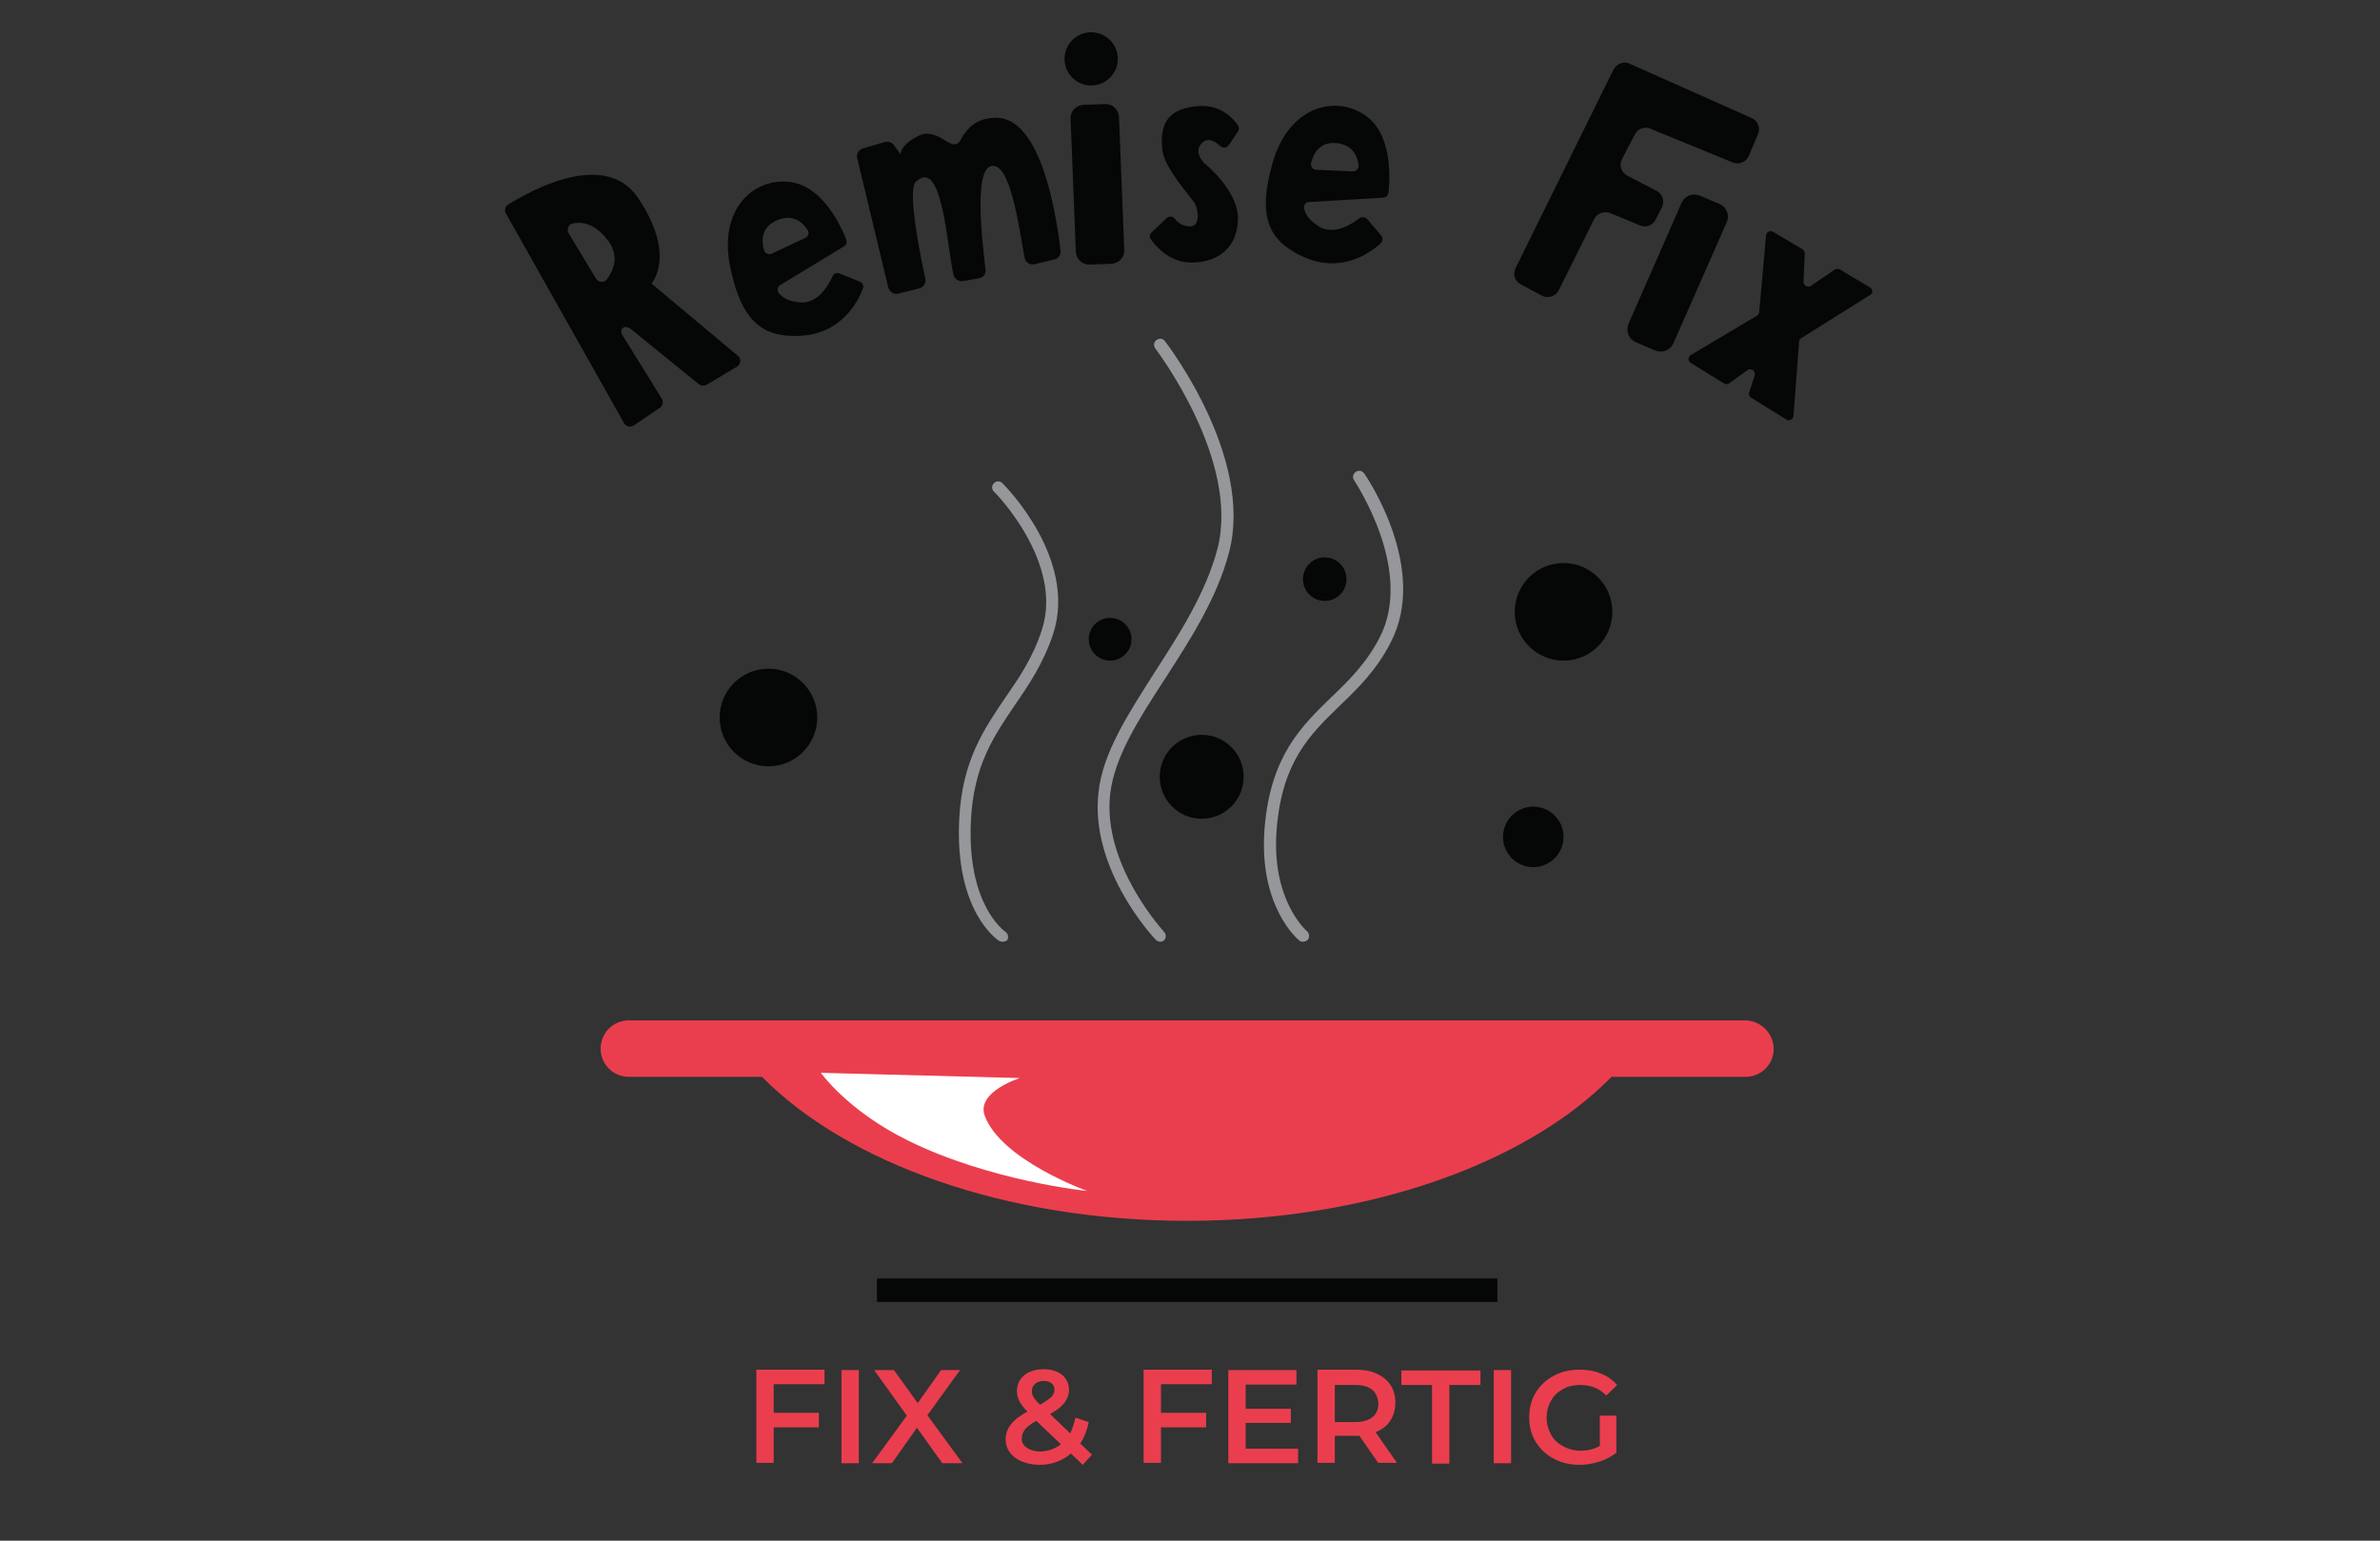 <?xml version="1.0" encoding="utf-8"?>
<!-- Generator: Adobe Illustrator 22.0.1, SVG Export Plug-In . SVG Version: 6.00 Build 0)  -->
<svg version="1.1" id="Layer_1" xmlns="http://www.w3.org/2000/svg" xmlns:xlink="http://www.w3.org/1999/xlink" x="0px" y="0px"
	 viewBox="0 0 590 382" style="enable-background:new 0 0 590 382;" xml:space="preserve">
<rect x="0" y="0" width="590" height="382" fill="#333333" stroke="none"/>
<style type="text/css">
	.st0{fill:#050606;}
	.st1{fill:#EA3E4E;}
	.st2{fill:#FFFFFF;}
	.st3{fill:#95979A;}
</style>
<g>
	<path class="st0" d="M161.5,70.3c0,0,6.3-6.8-3.3-21.2c-8.3-12.3-27-1.6-32.2,1.6c-0.8,0.5-1,1.5-0.6,2.2l29.3,52
		c0.5,0.9,1.6,1.1,2.4,0.6l6.5-4.4c0.7-0.5,0.9-1.4,0.5-2.2l-9.8-15.8c-0.9-1.6,0.5-2.6,2-1.6l17,13.8c0.5,0.4,1.3,0.4,1.9,0.1
		l7.5-4.5c1-0.6,1.1-2,0.2-2.7L161.5,70.3z M150.5,69.2c-0.7,1-2.2,0.9-2.8-0.2L141,57.9c-0.6-1-0.1-2.3,1-2.5
		c2-0.4,5.1-0.2,8.3,3.7C153.8,63.2,152.1,67,150.5,69.2z"/>
	<path class="st0" d="M213.1,69.8l-5-2c-0.7-0.3-1.4,0-1.7,0.7c-1,2.2-3.5,6.6-7.7,6.5c-3.1-0.1-4.8-1.3-5.6-2.3
		c-0.5-0.6-0.4-1.6,0.3-2l15.8-9.6c0.6-0.3,0.8-1,0.6-1.7c-1.3-3.3-5.9-13.4-14.1-14.3c-8.8-1-17.6,6.6-14.7,21
		c2.9,14.4,8.7,17.2,16.2,17.2c11.4,0,15.6-8.7,16.8-12C214.1,70.8,213.8,70.1,213.1,69.8z M189.4,62c-0.6-2.1-0.9-5.8,3.5-7.5
		c3.9-1.5,6.2,0.8,7.3,2.5c0.5,0.7,0.2,1.6-0.6,2l-8.3,3.9C190.5,63.2,189.6,62.8,189.4,62z"/>
	<path class="st0" d="M338.3,28.5c-7.3-4.9-18.7-2.3-22.8,11.8c-4.1,14.1-0.3,19.3,6.4,22.8c10.1,5.3,17.8-0.4,20.4-2.8
		c0.5-0.5,0.6-1.3,0.1-1.9l-3.5-4.1c-0.5-0.5-1.3-0.6-1.9-0.2c-1.9,1.5-6.2,4.2-9.8,2.2c-2.7-1.6-3.7-3.4-3.9-4.6
		c-0.2-0.8,0.4-1.6,1.2-1.6l18.4-1.1c0.7,0,1.2-0.6,1.3-1.2C344.6,44.1,345.2,33.1,338.3,28.5z M335.4,42.5l-9.1-0.4
		c-0.8,0-1.4-0.8-1.3-1.6c0.5-2.1,1.9-5.5,6.5-5c4.1,0.5,5.1,3.6,5.3,5.5C336.9,41.8,336.2,42.5,335.4,42.5z"/>
	<path class="st0" d="M246.9,29.2c-5.4,0.1-6.9,2.9-8.1,4.3c-0.7,0.9-1,3.3-3.7,1.8c-1.4-0.8-4.3-3-7-1.8c-5.3,2.5-4.8,4.8-4.8,4.8
		l-1.7-2.3c-0.5-0.7-1.4-1-2.2-0.8l-5.5,1.6c-1,0.3-1.7,1.4-1.4,2.4l7.7,32.1c0.3,1.1,1.4,1.8,2.5,1.5l5.2-1.3
		c1.1-0.3,1.7-1.3,1.5-2.4c-1.3-5.8-4.5-21.9-2.4-24c6.8-6.6,7.8,17.2,9.4,23.1c0.3,1,1.3,1.7,2.3,1.5l4-0.7
		c1.1-0.2,1.8-1.2,1.6-2.2c-0.7-6.4-3.4-27.1,2.4-25.6c4.2,1.1,6.2,17.1,7.3,22.7c0.2,1.1,1.3,1.9,2.5,1.6l4.9-1.2
		c1-0.2,1.7-1.2,1.5-2.3C262,54.5,258.4,29.1,246.9,29.2z"/>
	<circle class="st0" cx="270.5" cy="14.6" r="6.6"/>
	<path class="st0" d="M273.9,25.8l-5.3,0.2c-1.9,0.1-3.3,1.6-3.2,3.5l1.3,32.9c0.1,1.9,1.6,3.3,3.5,3.2l5.3-0.2
		c1.9-0.1,3.3-1.6,3.2-3.5L277.4,29C277.3,27.1,275.7,25.7,273.9,25.8z"/>
	<path class="st0" d="M426.3,50.6l-4.9-2.1c-1.7-0.7-3.7,0-4.5,1.7l-13.2,30.1c-0.7,1.7,0,3.7,1.7,4.5l4.9,2.1
		c1.7,0.7,3.7,0,4.5-1.7L428.1,55C428.8,53.3,428,51.3,426.3,50.6z"/>
	<path class="st0" d="M298.7,34.9c1.4-0.6,2.8,0.4,3.8,1.3c0.6,0.6,1.6,0.5,2.1-0.2l2.3-3.4c0.3-0.5,0.3-1.1,0-1.5
		c-1.1-1.6-4.2-5.2-9.7-4.8c-7.1,0.5-10,3.8-9,11.2c0.6,4.3,6.9,11.2,7.9,12.8c1,1.6,1.7,6.3-1.6,5.8c-1.6-0.2-2.6-1-3.2-1.8
		c-0.5-0.7-1.5-0.8-2.1-0.2l-3.7,3.5c-0.5,0.4-0.6,1.2-0.2,1.7c1.3,2,4.9,5.8,10,5.8c6.6,0,11.4-3.6,11.6-10.7s-8.3-13.9-8.3-13.9
		S295.1,37.2,298.7,34.9z"/>
	<path class="st0" d="M410.4,54.5l1.6-3.1c0.7-1.5,0.2-3.2-1.2-4l-7.5-3.9c-1.4-0.8-2-2.6-1.2-4.1l3.2-6.1c0.7-1.4,2.4-2,3.8-1.4
		l20.5,8.4c1.5,0.6,3.3-0.1,3.9-1.6l2.3-5.4c0.7-1.5,0-3.3-1.5-4L404,15.8c-1.5-0.7-3.2,0-4,1.4l-24.3,49.3c-0.7,1.5-0.2,3.2,1.3,4
		l5.2,2.8c1.5,0.8,3.4,0.2,4.2-1.3l8.8-17.7c0.7-1.4,2.4-2,3.9-1.5l7.5,3.1C408,56.5,409.7,55.9,410.4,54.5z"/>
	<path class="st0" d="M463.6,71.3l-7.5-4.5c-0.4-0.2-0.8-0.2-1.2,0l-6,4.1c-0.8,0.5-1.8-0.1-1.8-1.1l0.3-6.9c0-0.4-0.2-0.9-0.6-1.1
		l-7.2-4.3c-0.8-0.5-1.7,0-1.8,0.9l-1.7,19c0,0.4-0.3,0.7-0.6,0.9L419.2,88c-0.8,0.5-0.8,1.6,0,2l8.2,5.1c0.4,0.2,0.8,0.2,1.2,0
		l4.7-3.4c0.9-0.5,1.9,0.3,1.7,1.3l-1.4,4.4c-0.1,0.5,0.1,1,0.5,1.2l8.7,5.4c0.8,0.5,1.7,0,1.8-0.9l1.4-18.4c0-0.4,0.2-0.7,0.6-0.9
		l16.9-10.6C464.4,72.8,464.3,71.7,463.6,71.3z"/>
</g>
<g>
	<path class="st1" d="M432.6,253H155.9c-3.9,0-7,3.1-7,7c0,3.9,3.1,7,7,7h33c21,21.3,60.3,35.7,105.3,35.7s84.3-14.3,105.3-35.7
		h33.2c3.9,0,7-3.1,7-7C439.6,256.1,436.4,253,432.6,253z"/>
	<path class="st2" d="M269.5,295.3c0,0-23.9-2.4-44.4-12.5c-15-7.4-21.6-16.8-21.6-16.8l49.3,1.3c0,0-10.8,3.4-8.7,9.3
		C248.1,287.6,269.5,295.3,269.5,295.3z"/>
</g>
<circle class="st0" cx="190.5" cy="177.9" r="12.1"/>
<circle class="st0" cx="387.6" cy="151.7" r="12.1"/>
<circle class="st0" cx="297.9" cy="192.6" r="10.4"/>
<circle class="st0" cx="380.1" cy="207.5" r="7.5"/>
<circle class="st0" cx="275.2" cy="158.5" r="5.3"/>
<circle class="st0" cx="328.4" cy="143.6" r="5.4"/>
<path class="st3" d="M248.5,233.5c-0.3,0-0.6-0.1-0.8-0.2c-0.5-0.3-11.1-7.4-9.9-30.3c0.7-14.4,6.2-22.3,11.4-30
	c3.4-4.9,6.9-10,9.1-16.9c5.4-16.7-11.7-34.1-11.9-34.2c-0.6-0.6-0.6-1.5,0-2.1c0.6-0.6,1.5-0.6,2.1,0c0.8,0.8,18.6,18.8,12.6,37.3
	c-2.4,7.3-6,12.6-9.5,17.7c-5.2,7.7-10.2,14.9-10.9,28.5c-1.1,21.2,8.4,27.6,8.5,27.7c0.7,0.4,0.9,1.4,0.5,2.1
	C249.5,233.3,249,233.5,248.5,233.5z"/>
<path class="st3" d="M287.6,233.5c-0.4,0-0.8-0.2-1.1-0.5c-0.7-0.7-16.3-17.5-14.2-36.4c1-9.9,7.4-19.6,14-30
	c6.2-9.6,12.6-19.6,15.5-30.5c5.7-22-15.2-49.4-15.4-49.7c-0.5-0.7-0.4-1.6,0.3-2.1c0.7-0.5,1.6-0.4,2.1,0.3
	c0.9,1.2,22,28.9,15.9,52.3c-3,11.4-9.5,21.5-15.9,31.4c-6.5,10-12.6,19.5-13.6,28.7c-1.9,17.6,13.3,33.9,13.4,34.1
	c0.6,0.6,0.5,1.6-0.1,2.1C288.3,233.4,288,233.5,287.6,233.5z"/>
<path class="st3" d="M323,233.5c-0.3,0-0.7-0.1-0.9-0.3c-0.4-0.3-10.2-8.5-8.6-28c1.5-17.8,9.1-25.1,16.5-32.3
	c4.3-4.1,8.7-8.4,12-14.8c8.7-16.8-6.2-38.7-6.3-39c-0.5-0.7-0.3-1.6,0.4-2.1c0.7-0.5,1.6-0.3,2.1,0.4c0.7,1,16.1,23.7,6.5,42
	c-3.5,6.8-8.1,11.3-12.6,15.6c-7.3,7.1-14.2,13.7-15.6,30.4c-1.5,17.8,7.4,25.4,7.5,25.5c0.6,0.5,0.7,1.5,0.2,2.1
	C323.9,233.3,323.4,233.5,323,233.5z"/>
<rect x="217.4" y="317" class="st0" width="153.8" height="5.8"/>
<g>
	<path class="st1" d="M191.8,343.3v7H203v3.6h-11.2v8.8h-4.3v-23.1h16.9v3.6H191.8z"/>
	<path class="st1" d="M208.6,339.7h4.3v23.1h-4.3V339.7z"/>
	<path class="st1" d="M233.6,362.8l-6.3-8.8l-6.2,8.8h-4.9l8.6-11.8l-8.1-11.3h4.9l5.9,8.2l5.8-8.2h4.7l-8.1,11.2l8.7,11.9H233.6z"
		/>
	<path class="st1" d="M268.4,363.2l-2.9-2.8c-2.2,1.8-4.7,2.8-7.8,2.8c-1.6,0-3-0.3-4.3-0.8c-1.3-0.5-2.3-1.3-3-2.2s-1.1-2-1.1-3.2
		c0-1.4,0.4-2.7,1.3-3.8c0.8-1.1,2.2-2.2,4.1-3.2c-0.9-0.9-1.6-1.8-2-2.6s-0.6-1.6-0.6-2.5c0-1.6,0.6-2.9,1.8-3.9
		c1.2-1,2.8-1.5,4.9-1.5c1.9,0,3.4,0.5,4.5,1.4c1.1,0.9,1.7,2.2,1.7,3.7c0,1.2-0.4,2.2-1.1,3.2c-0.7,0.9-1.9,1.9-3.6,2.8l5,4.8
		c0.5-1.1,1-2.4,1.3-3.9l3.3,1.1c-0.4,2-1.1,3.8-2.1,5.3l2.9,2.8L268.4,363.2z M263,358.1l-6.1-5.8c-1.3,0.7-2.2,1.4-2.8,2.1
		c-0.5,0.7-0.8,1.4-0.8,2.3c0,1,0.4,1.7,1.3,2.3s2,0.9,3.4,0.9C259.9,359.8,261.6,359.2,263,358.1z M256.6,343.1
		c-0.5,0.5-0.8,1-0.8,1.8c0,0.5,0.1,1,0.4,1.5c0.3,0.5,0.8,1.1,1.6,1.9c1.3-0.7,2.2-1.4,2.8-1.9c0.5-0.5,0.8-1.1,0.8-1.8
		c0-0.7-0.2-1.2-0.7-1.6c-0.5-0.4-1.1-0.6-2-0.6C257.9,342.4,257.2,342.6,256.6,343.1z"/>
	<path class="st1" d="M287.8,343.3v7h11.2v3.6h-11.2v8.8h-4.3v-23.1h16.9v3.6H287.8z"/>
	<path class="st1" d="M321.8,359.2v3.6h-17.3v-23.1h16.9v3.6h-12.6v6h11.2v3.5h-11.2v6.4H321.8z"/>
	<path class="st1" d="M341.7,362.8l-4.7-6.8c-0.2,0-0.5,0-0.9,0h-5.2v6.7h-4.3v-23.1h9.5c2,0,3.7,0.3,5.2,1c1.5,0.7,2.6,1.6,3.4,2.8
		c0.8,1.2,1.2,2.7,1.2,4.4c0,1.7-0.4,3.2-1.3,4.5c-0.8,1.3-2.1,2.2-3.6,2.8l5.3,7.6H341.7z M340.2,344.6c-1-0.8-2.4-1.2-4.3-1.2h-5
		v9.2h5c1.9,0,3.3-0.4,4.3-1.2c1-0.8,1.5-1.9,1.5-3.4C341.6,346.5,341.1,345.4,340.2,344.6z"/>
	<path class="st1" d="M355.1,343.4h-7.7v-3.6H367v3.6h-7.7v19.5h-4.3V343.4z"/>
	<path class="st1" d="M370.3,339.7h4.3v23.1h-4.3V339.7z"/>
	<path class="st1" d="M396.6,351h4.1v9.2c-1.2,0.9-2.6,1.7-4.2,2.2s-3.2,0.8-4.9,0.8c-2.4,0-4.5-0.5-6.4-1.5c-1.9-1-3.4-2.4-4.5-4.2
		c-1.1-1.8-1.6-3.8-1.6-6.1s0.5-4.3,1.6-6.1c1.1-1.8,2.6-3.2,4.5-4.2c1.9-1,4-1.5,6.4-1.5c1.9,0,3.7,0.3,5.3,1
		c1.6,0.6,2.9,1.6,4,2.8l-2.7,2.6c-1.8-1.8-3.9-2.6-6.4-2.6c-1.6,0-3.1,0.3-4.3,1c-1.3,0.7-2.3,1.6-3,2.9c-0.7,1.2-1.1,2.6-1.1,4.2
		c0,1.5,0.4,2.9,1.1,4.2s1.7,2.2,3,2.9c1.3,0.7,2.7,1.1,4.3,1.1c1.8,0,3.4-0.4,4.8-1.2V351z"/>
</g>
</svg>
